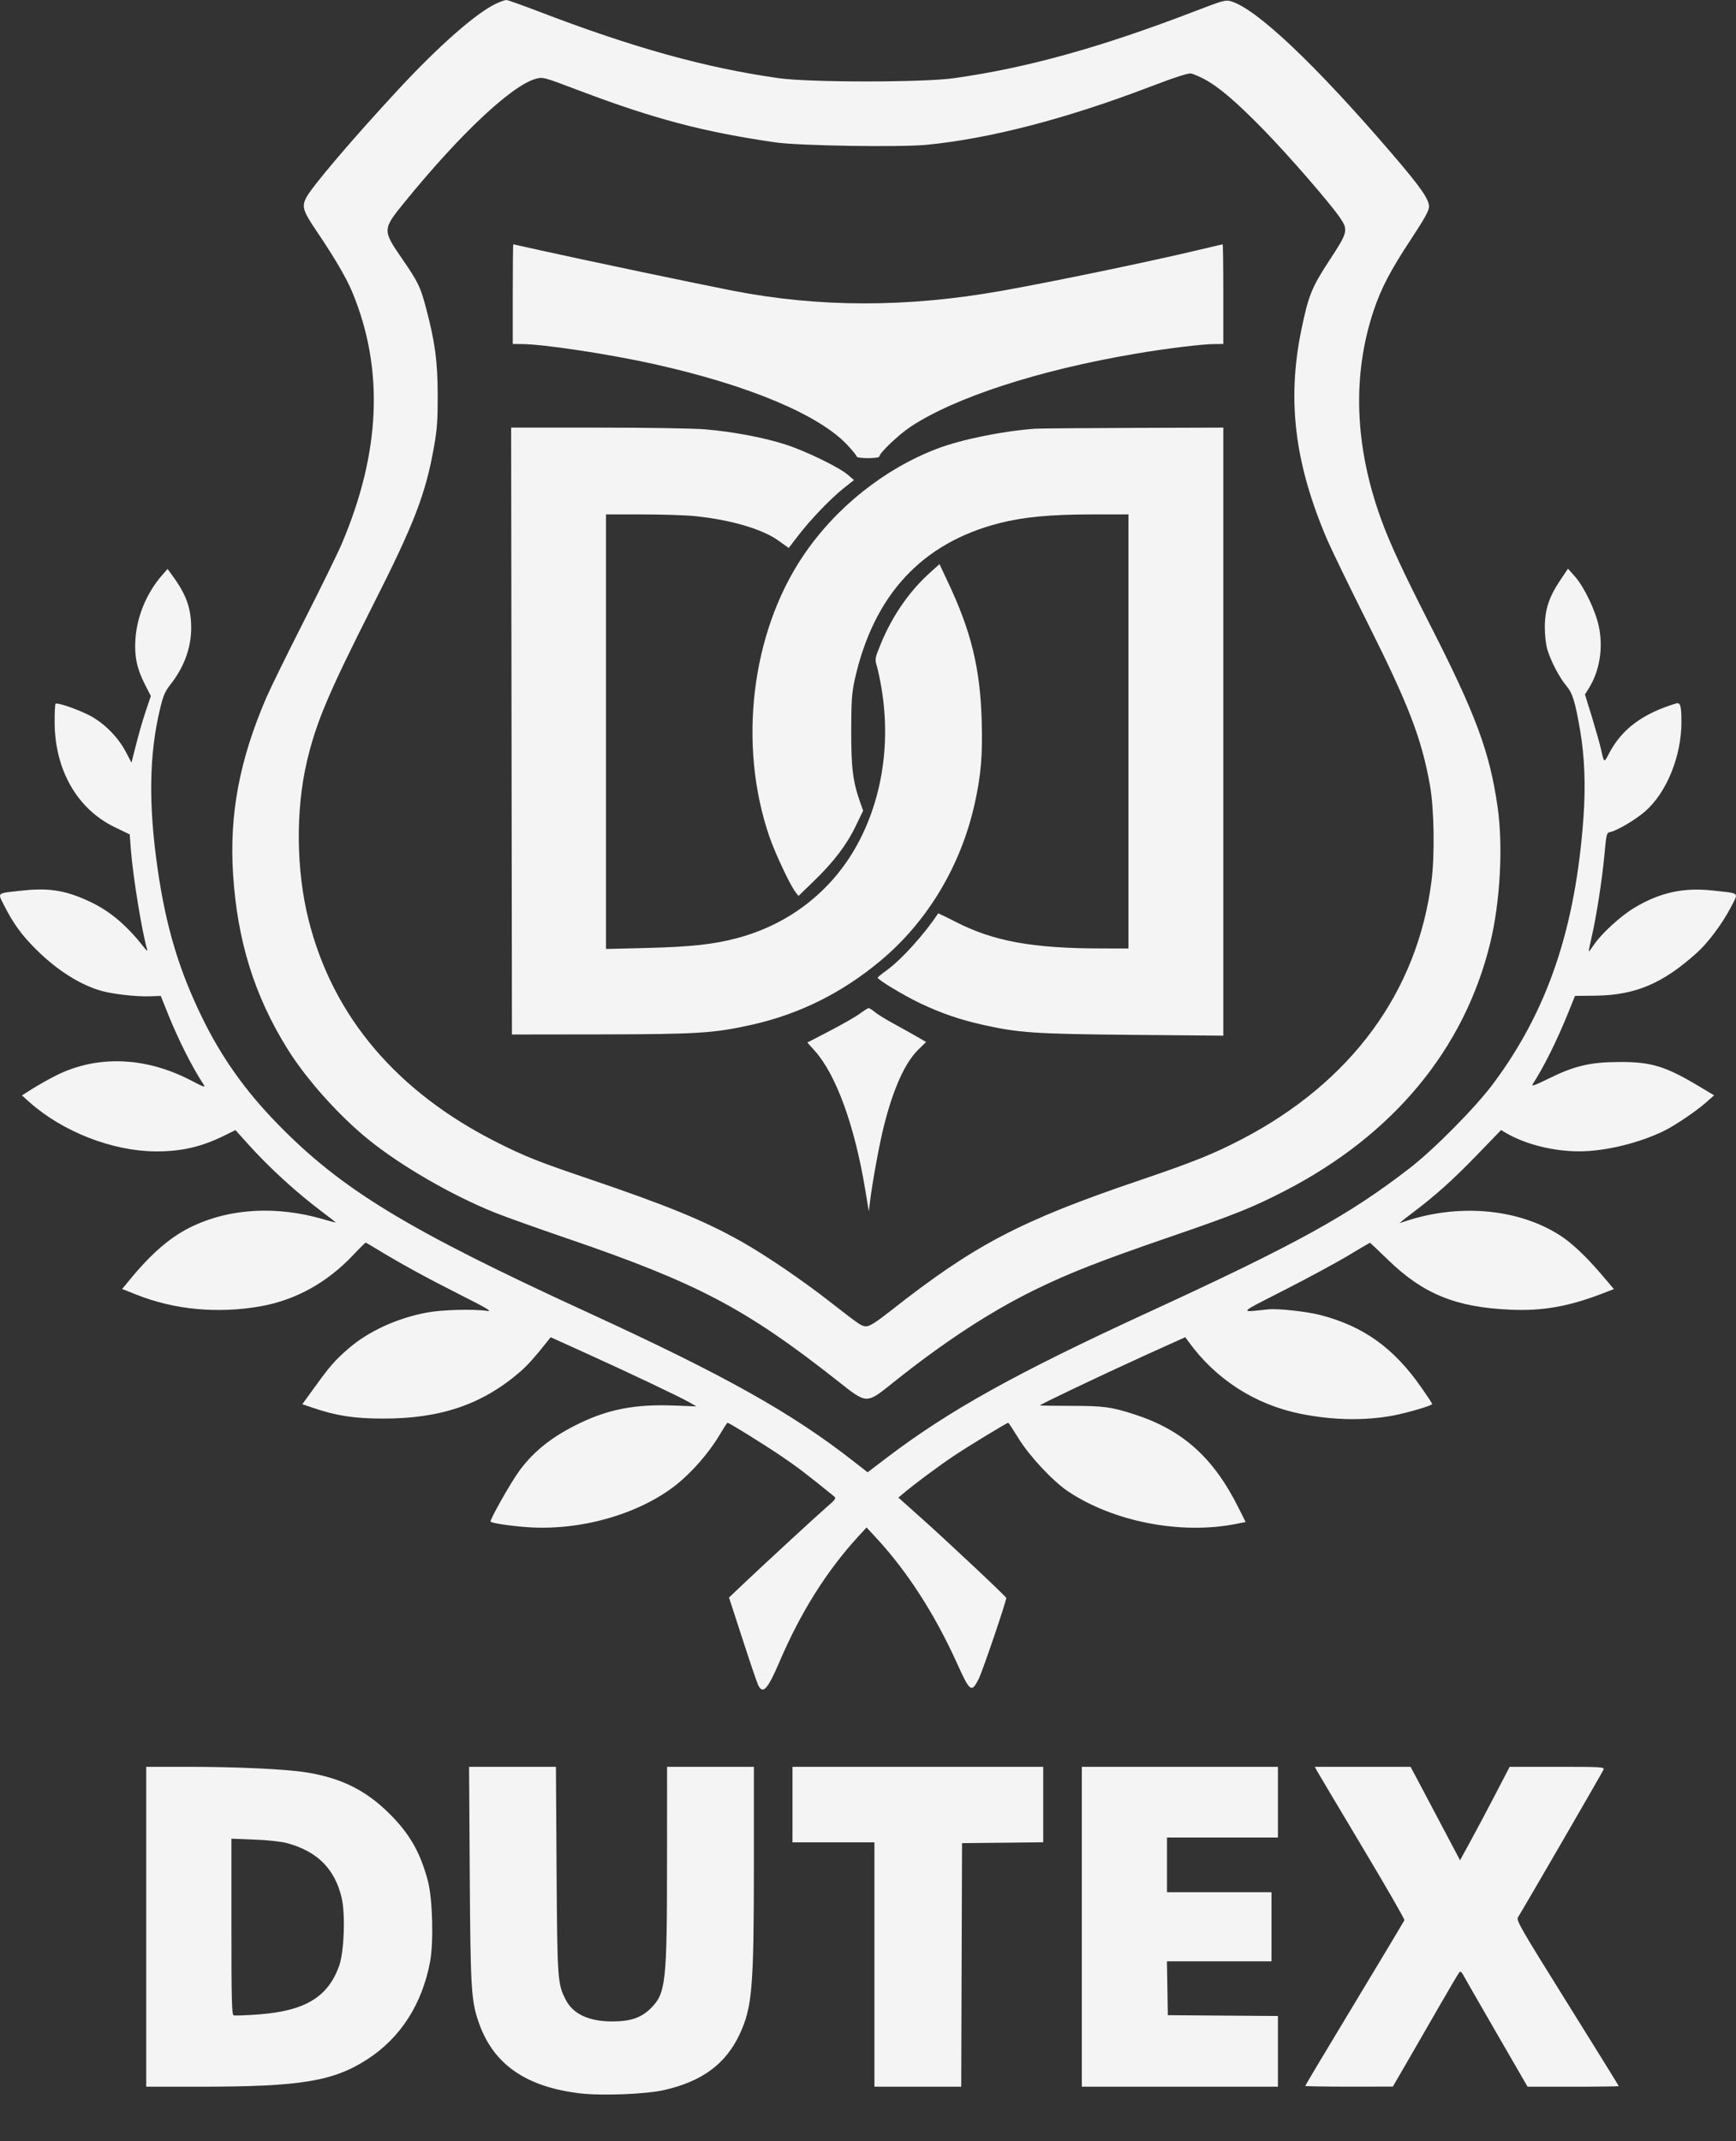<?xml version="1.0" encoding="UTF-8"?> <svg xmlns="http://www.w3.org/2000/svg" width="30" height="37" viewBox="0 0 30 37" fill="none"><rect x="0" y="0" width="30" height="37" fill="#333333" stroke="none"/> <path fill-rule="evenodd" clip-rule="evenodd" d="M8.569 0.065C8.229 0.225 7.582 0.793 6.885 1.545C6.106 2.384 5.39 3.225 5.291 3.417C5.213 3.568 5.236 3.646 5.461 3.979C5.784 4.456 5.988 4.805 6.093 5.06C6.639 6.386 6.576 7.826 5.903 9.403C5.831 9.571 5.537 10.171 5.25 10.736C4.962 11.302 4.671 11.896 4.602 12.056C4.137 13.134 3.961 14.075 4.028 15.112C4.102 16.257 4.395 17.2 4.96 18.113C5.287 18.642 5.854 19.277 6.373 19.696C6.936 20.151 7.818 20.66 8.555 20.955C8.731 21.026 9.281 21.222 9.778 21.392C12.046 22.167 12.883 22.607 14.466 23.855C14.993 24.27 14.96 24.27 15.453 23.876C16.317 23.186 17.111 22.667 17.875 22.292C18.473 21.999 19.016 21.786 20.237 21.367C21.345 20.986 21.652 20.863 22.211 20.574C24.078 19.609 25.303 18.13 25.751 16.302C25.925 15.591 25.978 14.627 25.88 13.944C25.744 12.993 25.505 12.348 24.711 10.792C24.247 9.882 24.018 9.389 23.867 8.972C23.409 7.71 23.365 6.488 23.737 5.371C23.867 4.981 24.027 4.675 24.387 4.129C24.62 3.775 24.695 3.639 24.695 3.571C24.695 3.441 24.547 3.229 24.052 2.653C22.735 1.118 21.719 0.156 21.276 0.023C21.18 -0.006 21.139 0.006 20.649 0.194C19.023 0.819 17.752 1.173 16.486 1.351C15.957 1.426 13.989 1.426 13.459 1.351C12.194 1.173 10.942 0.825 9.305 0.197C9.023 0.089 8.773 -8.32809e-05 8.75 5.87154e-08C8.727 5.56185e-05 8.646 0.029 8.569 0.065ZM20.81 1.367C21.055 1.495 21.366 1.76 21.834 2.24C22.27 2.687 22.985 3.51 23.157 3.763C23.302 3.977 23.292 4.014 22.973 4.5C22.667 4.967 22.61 5.108 22.487 5.708C22.239 6.921 22.374 8.014 22.934 9.323C23.004 9.487 23.309 10.116 23.612 10.721C24.341 12.175 24.561 12.742 24.709 13.556C24.783 13.959 24.797 14.764 24.738 15.225C24.494 17.141 23.351 18.698 21.465 19.683C20.974 19.939 20.623 20.08 19.695 20.395C17.632 21.095 16.84 21.51 15.392 22.65C15.148 22.842 15.029 22.918 14.974 22.918C14.888 22.918 14.878 22.911 14.342 22.494C13.856 22.115 13.248 21.701 12.82 21.458C12.188 21.1 11.531 20.83 10.156 20.364C9.302 20.074 9.077 19.985 8.603 19.747C6.861 18.874 5.75 17.566 5.332 15.893C5.118 15.04 5.107 13.998 5.303 13.161C5.461 12.486 5.674 11.982 6.443 10.461C7.165 9.035 7.357 8.534 7.503 7.703C7.554 7.415 7.565 7.248 7.564 6.82C7.562 6.239 7.517 5.903 7.358 5.306C7.267 4.961 7.223 4.87 6.957 4.483C6.605 3.972 6.606 3.968 6.996 3.488C7.95 2.316 8.84 1.479 9.258 1.362C9.381 1.328 9.39 1.33 10.004 1.563C11.299 2.054 12.155 2.28 13.403 2.461C13.808 2.519 15.554 2.547 16.015 2.502C17.104 2.396 18.424 2.053 19.862 1.504C20.304 1.335 20.537 1.26 20.584 1.27C20.622 1.278 20.724 1.321 20.81 1.367ZM8.861 5.083V5.944L9.007 5.945C9.382 5.945 10.526 6.118 11.311 6.293C12.942 6.657 14.163 7.17 14.649 7.696C14.736 7.788 14.806 7.876 14.806 7.891C14.806 7.905 14.893 7.917 15 7.917C15.107 7.917 15.195 7.905 15.195 7.891C15.195 7.83 15.524 7.515 15.735 7.375C16.497 6.869 17.949 6.396 19.612 6.114C20.166 6.02 20.779 5.945 20.994 5.945L21.14 5.944V5.083C21.14 4.61 21.135 4.222 21.129 4.222C21.123 4.222 20.957 4.261 20.761 4.308C19.858 4.523 18.242 4.859 17.306 5.026C15.678 5.315 14.162 5.315 12.667 5.024C12.085 4.911 10.116 4.498 9.432 4.346C9.128 4.278 8.875 4.222 8.87 4.222C8.865 4.222 8.861 4.61 8.861 5.083ZM8.84 12.633L8.847 17.876L10.389 17.874C12.064 17.871 12.341 17.853 12.995 17.707C13.814 17.523 14.547 17.159 15.21 16.607C16.026 15.928 16.605 14.963 16.844 13.886C16.953 13.396 16.982 13.051 16.965 12.459C16.939 11.548 16.784 10.912 16.383 10.062L16.235 9.748L16.057 9.909C15.708 10.225 15.414 10.653 15.22 11.129C15.119 11.374 15.117 11.389 15.152 11.507C15.172 11.574 15.209 11.747 15.233 11.891C15.4 12.886 15.23 13.89 14.76 14.69C14.316 15.443 13.602 15.981 12.744 16.209C12.333 16.319 11.943 16.361 11.174 16.381L10.472 16.398V12.644V8.889H11.094C11.437 8.889 11.846 8.902 12.004 8.918C12.627 8.981 13.17 9.14 13.454 9.343L13.63 9.469L13.794 9.255C14.006 8.979 14.355 8.615 14.58 8.436L14.758 8.295L14.65 8.203C14.496 8.071 13.927 7.795 13.574 7.681C13.208 7.562 12.664 7.459 12.186 7.419C11.989 7.402 11.163 7.389 10.332 7.389H8.833L8.84 12.633ZM17.889 7.408C17.322 7.449 16.613 7.594 16.193 7.754C15.274 8.105 14.434 8.778 13.874 9.613C12.981 10.944 12.751 12.874 13.296 14.457C13.396 14.747 13.655 15.298 13.747 15.415L13.799 15.482L14.069 15.22C14.409 14.892 14.634 14.595 14.792 14.265L14.916 14.008L14.863 13.859C14.738 13.503 14.709 13.266 14.71 12.626C14.711 12.102 14.72 11.976 14.771 11.743C15.098 10.28 15.931 9.381 17.278 9.038C17.687 8.934 18.164 8.889 18.869 8.889H19.501V12.639V16.39L19.049 16.389C17.841 16.389 17.167 16.265 16.504 15.924C16.346 15.842 16.214 15.78 16.211 15.784C15.981 16.136 15.577 16.584 15.325 16.765C15.239 16.826 15.169 16.884 15.168 16.894C15.166 16.929 15.621 17.203 15.901 17.336C16.266 17.509 16.583 17.618 16.977 17.707C17.608 17.848 17.868 17.866 19.563 17.882L21.14 17.896V12.643V7.389L19.577 7.394C18.718 7.397 17.958 7.403 17.889 7.408ZM2.804 9.936C2.536 10.241 2.365 10.651 2.34 11.049C2.321 11.34 2.366 11.556 2.502 11.822L2.607 12.027L2.525 12.27C2.452 12.487 2.403 12.66 2.303 13.055L2.272 13.178L2.172 12.988C2.033 12.725 1.782 12.478 1.525 12.351C1.306 12.243 0.985 12.135 0.959 12.161C0.951 12.169 0.944 12.309 0.944 12.47C0.944 13.297 1.33 13.976 1.978 14.291L2.242 14.419L2.261 14.675C2.295 15.134 2.459 16.138 2.545 16.412C2.553 16.438 2.531 16.423 2.497 16.38C2.203 16.005 1.926 15.765 1.603 15.605C1.174 15.393 0.868 15.337 0.404 15.387C-0.074 15.439 -0.044 15.415 0.073 15.649C0.228 15.956 0.377 16.161 0.622 16.404C0.981 16.762 1.383 17.017 1.749 17.121C1.949 17.178 2.354 17.224 2.59 17.216L2.778 17.209L2.912 17.543C3.092 17.986 3.32 18.438 3.515 18.735C3.556 18.798 3.535 18.792 3.301 18.67C2.514 18.259 1.674 18.229 0.965 18.586C0.846 18.646 0.665 18.748 0.563 18.812L0.379 18.929L0.515 19.05C1.087 19.558 1.948 19.893 2.694 19.896C3.134 19.898 3.48 19.818 3.874 19.624L4.069 19.528L4.275 19.757C4.65 20.176 5.129 20.613 5.59 20.958C5.708 21.047 5.805 21.122 5.805 21.125C5.805 21.129 5.702 21.102 5.576 21.065C4.791 20.838 3.998 20.878 3.348 21.179C2.973 21.352 2.64 21.632 2.252 22.102L2.111 22.273L2.354 22.37C3.009 22.632 3.761 22.703 4.5 22.573C5.109 22.465 5.65 22.166 6.104 21.686C6.214 21.569 6.311 21.473 6.319 21.473C6.326 21.473 6.415 21.524 6.517 21.587C6.913 21.829 7.371 22.08 7.944 22.369C8.424 22.611 8.517 22.667 8.416 22.652C8.187 22.617 7.632 22.632 7.379 22.68C6.86 22.778 6.369 23.003 6.024 23.301C5.794 23.499 5.699 23.607 5.435 23.974L5.224 24.265L5.411 24.328C5.81 24.464 6.123 24.512 6.611 24.513C7.612 24.515 8.333 24.27 8.987 23.705C9.113 23.597 9.252 23.441 9.465 23.172L9.516 23.107L10.112 23.377C10.865 23.718 11.755 24.14 11.913 24.232L12.035 24.302L11.636 24.287C10.991 24.263 10.533 24.348 10.038 24.583C9.559 24.811 9.233 25.065 8.977 25.412C8.833 25.606 8.456 26.273 8.478 26.294C8.504 26.32 8.804 26.366 9.098 26.388C10.017 26.458 11.038 26.169 11.686 25.657C11.956 25.442 12.249 25.107 12.429 24.805C12.501 24.684 12.565 24.585 12.572 24.585C12.6 24.585 13.171 24.939 13.486 25.151C13.768 25.341 13.923 25.459 14.414 25.857C14.453 25.889 14.439 25.91 14.292 26.037C14.102 26.202 13.29 26.951 12.875 27.342L12.598 27.605L12.832 28.324C12.96 28.72 13.082 29.078 13.103 29.12C13.184 29.284 13.266 29.193 13.472 28.712C13.836 27.861 14.286 27.145 14.83 26.552L14.975 26.394L15.134 26.566C15.676 27.148 16.155 27.891 16.544 28.754C16.763 29.238 16.789 29.256 16.914 29.009C16.98 28.877 17.389 27.675 17.389 27.612C17.389 27.589 16.345 26.609 15.867 26.183L15.525 25.878L15.617 25.801C15.808 25.64 16.233 25.324 16.484 25.157C16.732 24.991 17.399 24.585 17.424 24.585C17.43 24.585 17.509 24.705 17.6 24.853C17.788 25.16 18.196 25.596 18.459 25.772C19.244 26.296 20.405 26.521 21.356 26.334L21.526 26.3L21.399 26.047C20.967 25.183 20.433 24.707 19.598 24.438C19.204 24.311 19.071 24.293 18.508 24.293C18.213 24.293 17.973 24.289 17.973 24.284C17.973 24.268 19.028 23.766 19.762 23.432L20.483 23.106L20.54 23.185C21.01 23.835 21.691 24.272 22.479 24.431C23.037 24.543 23.59 24.552 24.082 24.459C24.331 24.411 24.751 24.287 24.751 24.261C24.751 24.253 24.667 24.125 24.564 23.978C24.088 23.294 23.566 22.919 22.823 22.725C22.573 22.661 22.086 22.608 21.91 22.626C21.406 22.679 21.381 22.708 22.209 22.285C22.622 22.074 23.119 21.805 23.313 21.687C23.508 21.57 23.67 21.474 23.674 21.474C23.678 21.474 23.82 21.608 23.989 21.772C24.595 22.36 25.159 22.59 26.098 22.631C26.654 22.656 27.099 22.578 27.675 22.358L27.89 22.275L27.685 22.034C27.414 21.715 27.162 21.477 26.959 21.347C26.215 20.87 25.151 20.788 24.199 21.133C24.174 21.142 24.254 21.075 24.376 20.983C24.788 20.675 25.104 20.393 25.523 19.959L25.94 19.527L26.033 19.582C26.365 19.775 26.85 19.896 27.293 19.895C27.741 19.895 28.341 19.748 28.765 19.537C28.957 19.441 29.321 19.194 29.485 19.048L29.622 18.927L29.388 18.787C28.785 18.424 28.542 18.349 27.987 18.351C27.486 18.352 27.211 18.416 26.768 18.635C26.531 18.752 26.458 18.778 26.485 18.737C26.675 18.445 26.904 17.986 27.1 17.501L27.218 17.209L27.575 17.205C28.26 17.197 28.74 16.993 29.327 16.461C29.52 16.287 29.766 15.957 29.911 15.677C30.049 15.412 30.081 15.441 29.597 15.388C29.093 15.332 28.687 15.421 28.242 15.687C28.005 15.829 27.672 16.135 27.543 16.328C27.5 16.393 27.462 16.443 27.457 16.439C27.453 16.434 27.474 16.325 27.504 16.197C27.587 15.843 27.687 15.199 27.726 14.773C27.761 14.398 27.762 14.392 27.832 14.376C27.95 14.35 28.266 14.163 28.428 14.022C28.799 13.701 29.058 13.066 29.057 12.477C29.056 12.192 29.039 12.133 28.963 12.156C28.381 12.332 28.019 12.604 27.8 13.031C27.72 13.185 27.719 13.184 27.667 12.945C27.648 12.861 27.578 12.614 27.512 12.396L27.39 12L27.455 11.896C27.645 11.593 27.709 11.193 27.628 10.817C27.569 10.544 27.375 10.141 27.217 9.962L27.096 9.827L26.959 10.032C26.77 10.312 26.697 10.535 26.696 10.836C26.696 10.974 26.714 11.137 26.74 11.225C26.798 11.421 26.953 11.717 27.071 11.854C27.175 11.977 27.222 12.127 27.307 12.625C27.383 13.074 27.403 13.569 27.365 14.111C27.229 16.038 26.745 17.467 25.8 18.731C25.495 19.14 24.781 19.861 24.362 20.185C23.308 21 22.407 21.497 19.862 22.668C17.559 23.727 16.4 24.371 15.323 25.19L14.993 25.441L14.754 25.254C13.677 24.411 12.532 23.77 10.164 22.682C7.033 21.244 5.9 20.555 4.79 19.414C4.239 18.848 3.831 18.273 3.5 17.598C3.094 16.769 2.869 16.019 2.724 15.015C2.564 13.905 2.577 13.038 2.764 12.257C2.82 12.02 2.851 11.948 2.946 11.828C3.181 11.53 3.305 11.191 3.304 10.849C3.303 10.517 3.223 10.286 3.002 9.978L2.896 9.831L2.804 9.936ZM14.861 17.514C14.793 17.565 14.56 17.699 14.344 17.811L13.952 18.015L14.082 18.16C14.448 18.57 14.768 19.448 14.95 20.545L15.014 20.932L15.036 20.751C15.083 20.384 15.199 19.756 15.278 19.444C15.439 18.808 15.639 18.364 15.868 18.139L16.004 18.005L15.815 17.896C15.71 17.836 15.528 17.734 15.409 17.67C15.291 17.605 15.158 17.522 15.114 17.485C15.07 17.448 15.023 17.419 15.01 17.42C14.997 17.421 14.93 17.463 14.861 17.514ZM2.527 33.294V36.058L3.465 36.058C5.203 36.057 5.761 35.965 6.353 35.581C6.922 35.211 7.295 34.63 7.432 33.899C7.496 33.561 7.475 32.803 7.394 32.5C7.261 32.003 7.078 31.685 6.725 31.335C6.319 30.933 5.894 30.723 5.292 30.626C4.941 30.57 4.104 30.53 3.242 30.53L2.527 30.53V33.294ZM8.118 32.398C8.131 34.415 8.142 34.585 8.286 34.983C8.54 35.68 9.1 36.064 10.027 36.173C10.398 36.217 11.169 36.187 11.477 36.116C12.133 35.966 12.54 35.666 12.78 35.155C13 34.684 13.027 34.36 13.028 32.203L13.028 30.53H12.278H11.528L11.527 32.148C11.527 34.256 11.507 34.442 11.249 34.7C11.083 34.866 10.901 34.929 10.583 34.93C10.179 34.931 9.903 34.803 9.777 34.556C9.635 34.278 9.631 34.224 9.618 32.315L9.607 30.53H8.857H8.106L8.118 32.398ZM13.695 31.183V31.835H14.403H15.111V33.947V36.058H15.861H16.611L16.618 33.953L16.625 31.849L17.327 31.842L18.028 31.834V31.182V30.53H15.861H13.695V31.183ZM18.695 33.294V36.058H20.39H22.084V35.447V34.836L21.133 34.829L20.181 34.822L20.174 34.356L20.166 33.891H21.07H21.973V33.294V32.697H21.07H20.167V32.224V31.752H21.126H22.084V31.141V30.53H20.39H18.695V33.294ZM22.754 30.592C22.773 30.627 23.124 31.216 23.534 31.903C23.945 32.589 24.276 33.164 24.27 33.181C24.263 33.197 23.875 33.845 23.407 34.62C22.939 35.395 22.556 36.036 22.556 36.044C22.556 36.051 22.897 36.057 23.314 36.057L24.07 36.056L24.291 35.675C24.413 35.465 24.666 35.025 24.855 34.697C25.044 34.368 25.209 34.089 25.222 34.076C25.235 34.062 25.261 34.081 25.28 34.117C25.299 34.153 25.558 34.605 25.856 35.12L26.398 36.058H27.186C27.619 36.058 27.974 36.053 27.974 36.047C27.974 36.042 27.574 35.396 27.085 34.612C26.269 33.304 26.199 33.182 26.233 33.129C26.317 32.999 27.694 30.622 27.711 30.578C27.728 30.533 27.675 30.53 26.909 30.53H26.089L25.825 31.037C25.68 31.316 25.487 31.679 25.396 31.844L25.231 32.145L24.918 31.553C24.746 31.227 24.554 30.863 24.491 30.745L24.376 30.53L23.549 30.53L22.721 30.53L22.754 30.592ZM4.958 31.848C5.485 31.991 5.787 32.294 5.905 32.797C5.97 33.076 5.947 33.727 5.862 33.965C5.67 34.509 5.274 34.748 4.467 34.809C4.252 34.825 4.058 34.832 4.037 34.824C4.006 34.812 3.999 34.547 3.999 33.291V31.772L4.395 31.788C4.626 31.796 4.861 31.822 4.958 31.848Z" fill="#F5F4F5"></path> </svg> 